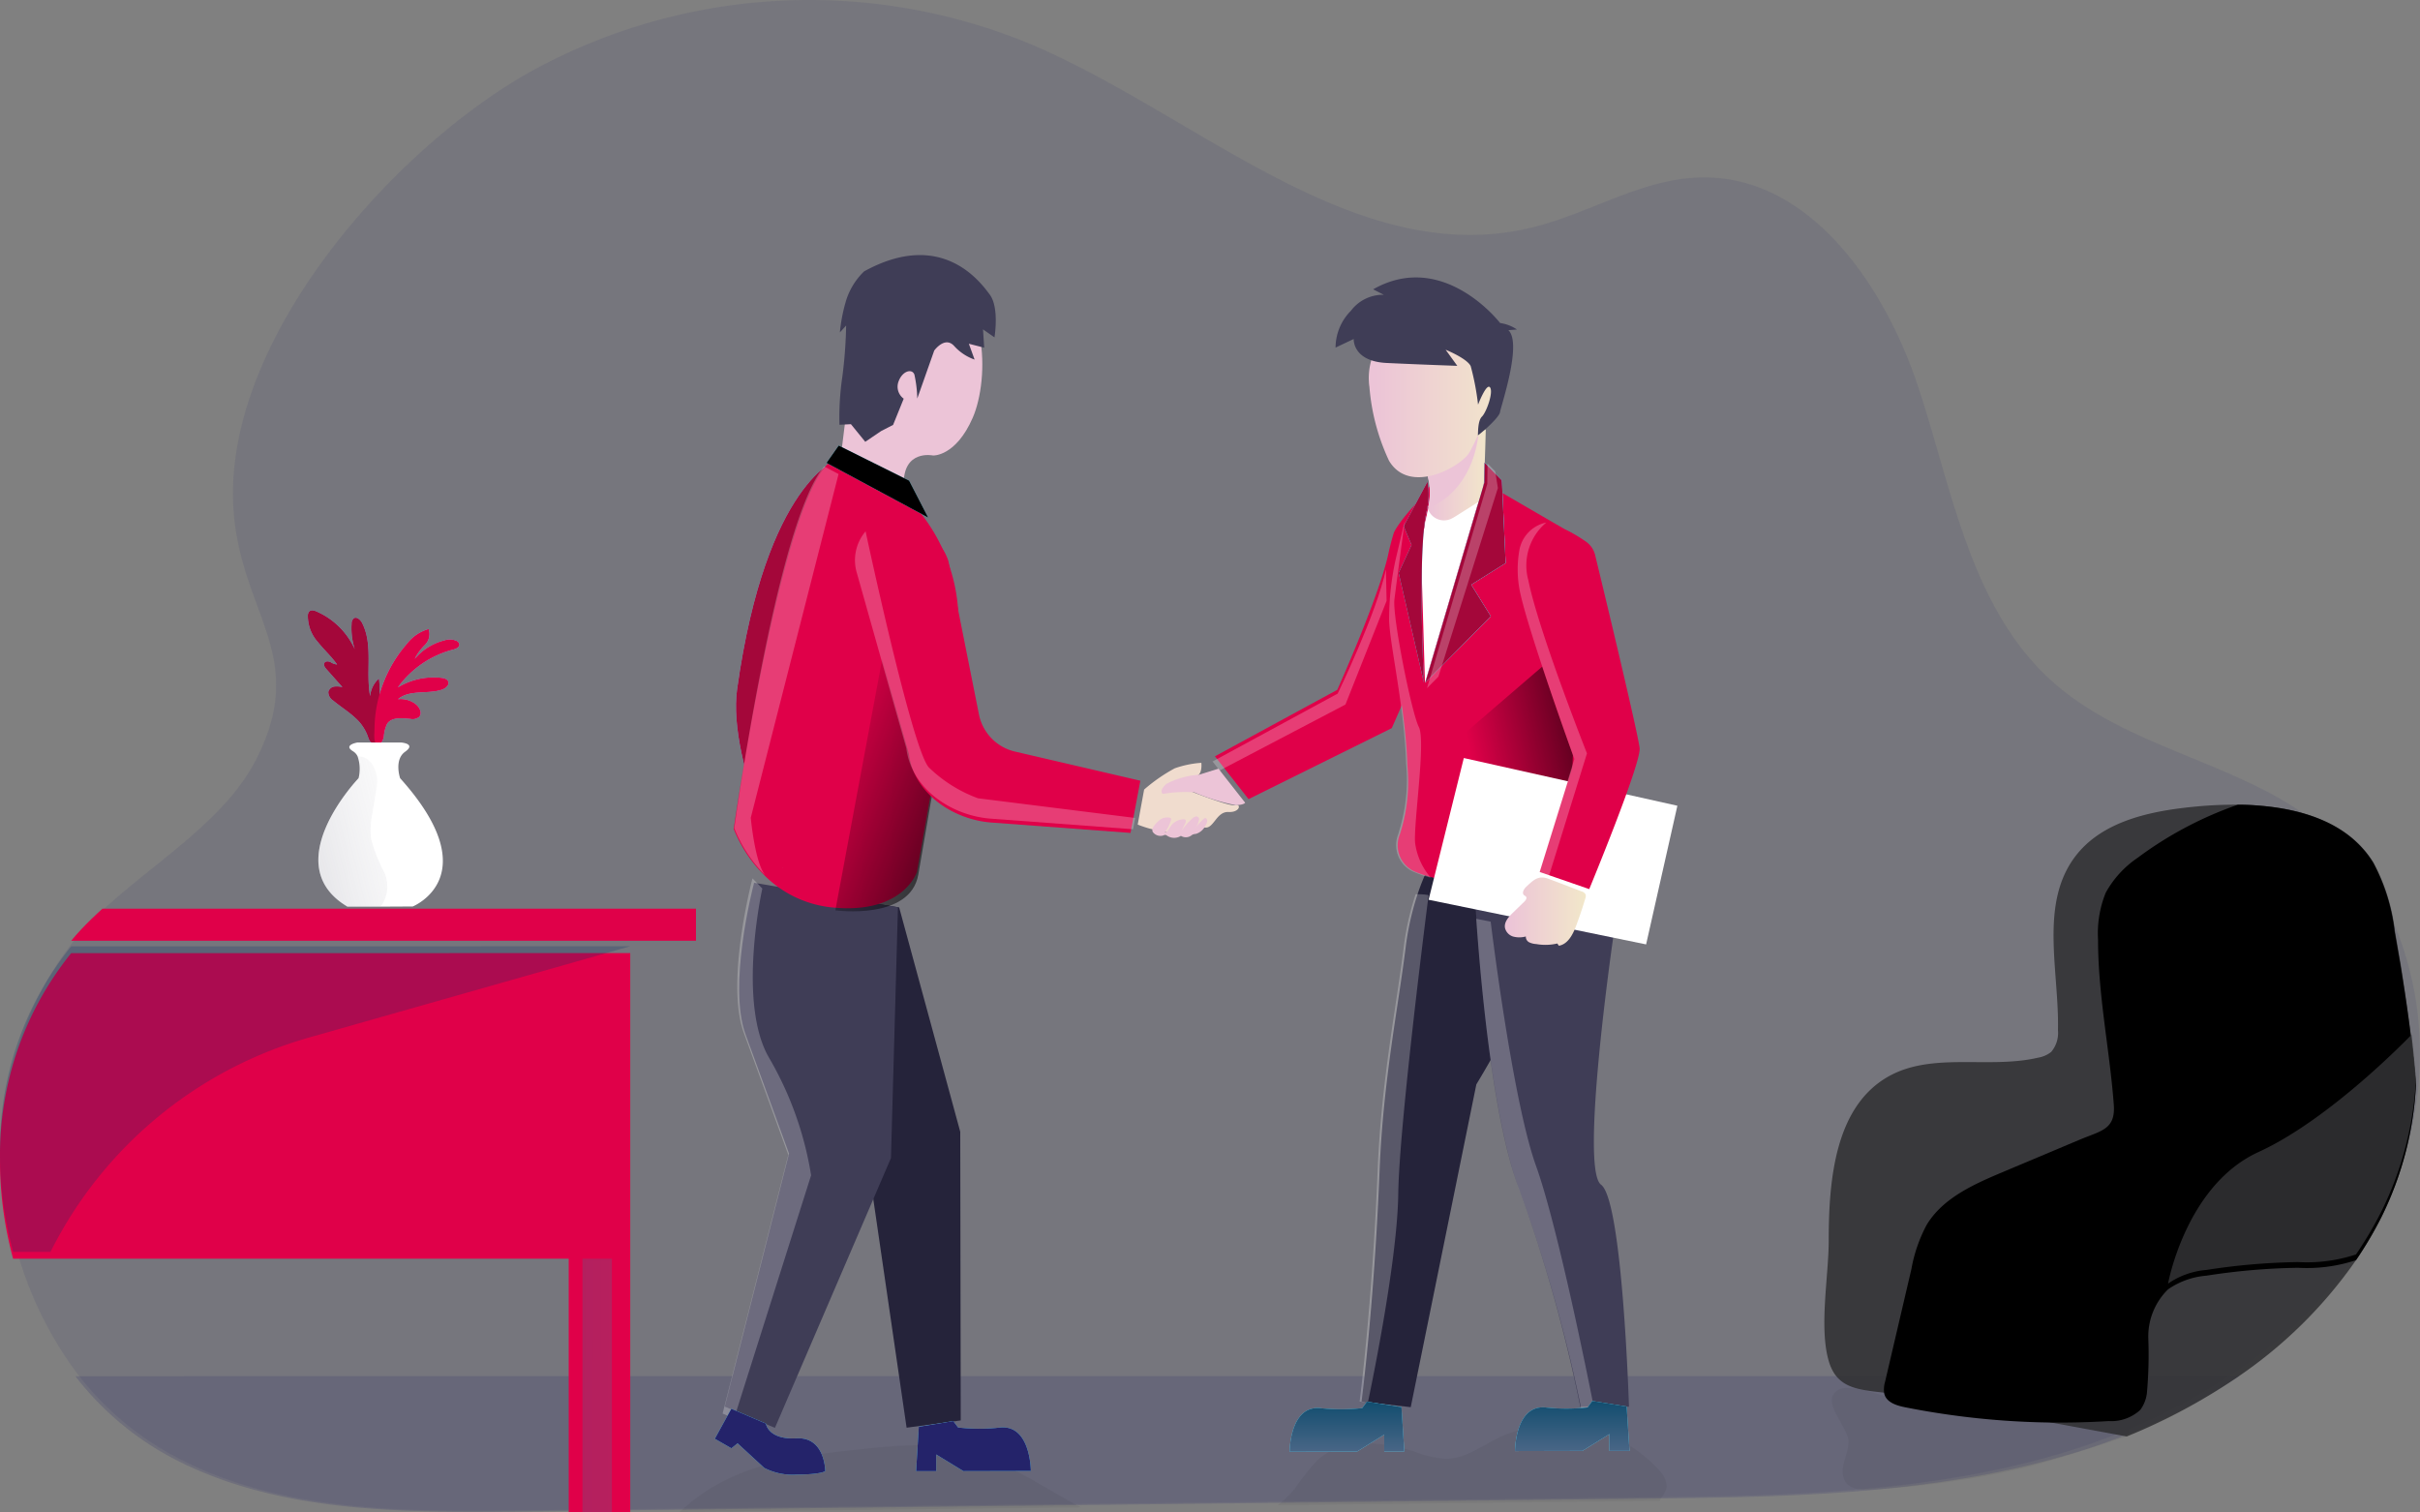 <svg xmlns="http://www.w3.org/2000/svg" xmlns:xlink="http://www.w3.org/1999/xlink" width="200.001" height="124.999" viewBox="0 0 200.001 124.999">
  <rect x="0" y="0" width="200.001" height="124.999" fill="#808080" stroke="none"/>
  <defs>
    <linearGradient id="linear-gradient" x1="0.369" y1="0.618" x2="1.314" y2="0.258" gradientUnits="objectBoundingBox">
      <stop offset="0" stop-opacity="0"/>
      <stop offset="0.91" stop-opacity="0.8"/>
      <stop offset="1"/>
    </linearGradient>
    <linearGradient id="linear-gradient-2" x1="0.102" y1="8.609" x2="1.106" y2="8.609" gradientUnits="objectBoundingBox">
      <stop offset="0" stop-color="#ecc4d7"/>
      <stop offset="0.42" stop-color="#efd4d1"/>
      <stop offset="1" stop-color="#f2eac9"/>
    </linearGradient>
    <linearGradient id="linear-gradient-3" x1="0.795" y1="12.308" x2="-1.351" y2="14.828" xlink:href="#linear-gradient-2"/>
    <linearGradient id="linear-gradient-4" x1="0.05" y1="5.887" x2="1.05" y2="5.887" xlink:href="#linear-gradient-2"/>
    <linearGradient id="linear-gradient-5" x1="0.217" y1="0.013" x2="1.347" y2="1.114" xlink:href="#linear-gradient"/>
    <linearGradient id="linear-gradient-6" x1="0.598" y1="4.786" x2="0.85" y2="4.84" xlink:href="#linear-gradient-2"/>
    <linearGradient id="linear-gradient-7" x1="0.669" y1="24.11" x2="-0.138" y2="28.474" xlink:href="#linear-gradient-2"/>
    <linearGradient id="linear-gradient-8" x1="0.616" y1="40.854" x2="0.333" y2="43.489" xlink:href="#linear-gradient-2"/>
    <linearGradient id="linear-gradient-9" x1="0.064" y1="13.32" x2="1.064" y2="13.32" xlink:href="#linear-gradient-2"/>
    <linearGradient id="linear-gradient-10" x1="0.548" y1="8.539" x2="0.416" y2="6.841" gradientUnits="objectBoundingBox">
      <stop offset="0" stop-opacity="0"/>
      <stop offset="0.44" stop-opacity="0.349"/>
      <stop offset="0.91" stop-opacity="0.8"/>
      <stop offset="1"/>
    </linearGradient>
    <linearGradient id="linear-gradient-11" x1="1.722" y1="0.171" x2="-1.08" y2="1.101" gradientUnits="objectBoundingBox">
      <stop offset="0" stop-color="#fff" stop-opacity="0"/>
      <stop offset="1" stop-color="#3f3d56"/>
    </linearGradient>
    <linearGradient id="linear-gradient-12" x1="-31.203" y1="1.881" x2="17.904" y2="4.163" gradientUnits="objectBoundingBox">
      <stop offset="0.17" stop-color="#00272e"/>
      <stop offset="1" stop-color="#69b9eb" stop-opacity="0"/>
    </linearGradient>
    <linearGradient id="linear-gradient-13" y1="809.279" x2="1" y2="809.279" gradientUnits="objectBoundingBox">
      <stop offset="0" stop-color="#68e1fd"/>
      <stop offset="1" stop-color="#69b9eb"/>
    </linearGradient>
    <linearGradient id="linear-gradient-14" x1="0.5" x2="0.5" y2="1" gradientUnits="objectBoundingBox">
      <stop offset="0" stop-color="#114d6f"/>
      <stop offset="1" stop-color="#496686"/>
    </linearGradient>
  </defs>
  <g id="confirm" transform="translate(0.001 0.003)">
    <path id="Tracé_6261" data-name="Tracé 6261" d="M200.867,88.642a28.234,28.234,0,0,1-2.913,11.125A36.662,36.662,0,0,1,185.589,113.4a49.977,49.977,0,0,1-9.206,4.9,55.993,55.993,0,0,1-5.438,1.9c-11.167,3.259-22.952,3.419-34.575,3.555l-81.809.949h0l-10.76.124c-3.423.041-6.912.065-10.364-.124-6.586-.354-13.051-1.475-18.72-4.7a24.9,24.9,0,0,1-7.5-6.6A30.7,30.7,0,0,1,1.2,95.466V94.79A27.1,27.1,0,0,1,7.221,77.5c.257-.305.52-.608.794-.9.571-.615,1.194-1.211,1.85-1.806,4.173-3.756,9.684-7.122,12.182-11.96,4.394-8.514-1.085-11.989-1.806-20.341C19.027,28.445,33.282,12.306,44.862,5.862A47.748,47.748,0,0,1,86.121,3.656c13.886,5.9,26.846,18.745,41.494,15.122,4.71-1.165,9.036-4.032,13.889-4.117,8.968-.172,15.193,8.926,17.984,17.435S163.8,50.21,170.433,56.232c4.763,4.32,11.33,5.945,17.1,8.814a28.123,28.123,0,0,1,4.95,3.063,21.743,21.743,0,0,1,7.079,10.352,27.621,27.621,0,0,1,1.3,10.181Z" transform="translate(-0.916)" fill="#24236a" opacity="0.1"/>
    <path id="Tracé_6262" data-name="Tracé 6262" d="M205.117,468.66a53,53,0,0,1-14.685,6.652c-10.468,2.985-21.475,3.319-32.379,3.452l-2.286.028-30.12.344-15.3.175L76.3,479.7l-2.583.028h0l-10.792.123c-3.433.04-6.929.062-10.393-.123-6.612-.337-13.1-1.434-18.785-4.585a24.771,24.771,0,0,1-7.484-6.472Z" transform="translate(-20.034 -354.937)" fill="#24236a" opacity="0.18"/>
    <path id="Tracé_6263" data-name="Tracé 6263" d="M620.178,477.137c.069.989-.633,1.944-.434,2.914.294,1.422,1.918,1.185,3.374,1.079a74.448,74.448,0,0,0,11.505-1.719c3.189-.825,5.51-1.622,8.549-2.608.237-.078.164-.752.175-1,.019-.33-.417-.453-.747-.474a54.469,54.469,0,0,1-8.995-.593c-1.325-.27-2.624-.683-3.969-.837-1.66-.187-3.319.017-4.979-.109-1.2-.092-4.13-1.408-5.247-.868C617.739,473.75,620.1,475.943,620.178,477.137Z" transform="translate(-467.423 -358.09)" fill="#000405" opacity="0.05"/>
    <path id="Tracé_6264" data-name="Tracé 6264" d="M254.129,493.259c3.473.974,6.283,3.037,9.341,4.635q-16.581.19-33.16.384a15.147,15.147,0,0,1,3.082-2.271c3.634-2.034,7.9-2.5,12.044-2.935C248.328,492.769,251.318,492.472,254.129,493.259Z" transform="translate(-174.132 -373.32)" fill="#000405" opacity="0.05"/>
    <path id="Tracé_6265" data-name="Tracé 6265" d="M465.141,490.737a1.752,1.752,0,0,1-.393.858,1.563,1.563,0,0,0-.185.308l-2.226.028L433,492.269a8.7,8.7,0,0,0,1.437-1.411,20.207,20.207,0,0,1,1.811-2.278c2.1-1.949,5.427-1.586,8.148-.711a7.924,7.924,0,0,0,2.532.567c1.546-.019,2.873-1.024,4.267-1.716a11.418,11.418,0,0,1,13.362,2.7,1.964,1.964,0,0,1,.584,1.317Z" transform="translate(-327.399 -367.877)" fill="#000405" opacity="0.05"/>
    <path id="Tracé_6266" data-name="Tracé 6266" d="M472.046,303.1l-5.422,26.674-3.644-.417-.42-.05s1.043-7.9,1.494-19.177c.3-7.468,1.574-13.566,2.186-18.634a23.086,23.086,0,0,1,.948-4.111c.74-2.243,1.866-4.341,3.3-4.125,3.163.474,7.328,3.208,7.878,4.919C479.321,291.167,472.046,303.1,472.046,303.1Z" transform="translate(-350.035 -213.48)" fill="#25233a"/>
    <path id="Tracé_6267" data-name="Tracé 6267" d="M468.232,300.758s-2.43,18.826-2.508,24.7-2.494,17.155-2.494,17.155l-.28.05-.42-.05s1.043-7.9,1.494-19.177c.3-7.468,1.574-13.566,2.186-18.634a23.07,23.07,0,0,1,.948-4.111,4.652,4.652,0,0,1,1.074.069Z" transform="translate(-350.166 -226.784)" fill="#fff" opacity="0.24"/>
    <path id="Tracé_6268" data-name="Tracé 6268" d="M513.81,334.278h-4.03v-.024a125.027,125.027,0,0,0-5-17.835c-2.134-5.417-3.165-16.451-3.556-22.1-.156-2.134-.218-3.5-.218-3.5s8.184-2.416,9.246-1.344,2.269,5.927,2.269,5.927-2.8,19.227-1.019,20.531S513.81,334.278,513.81,334.278Z" transform="translate(-379.184 -218.026)" fill="#3f3d56"/>
    <path id="Tracé_6269" data-name="Tracé 6269" d="M258.754,155.19s-5.96,1.837-8.374,19.04c-.872,6.2,4.675,17.157,4.675,17.157Z" transform="translate(-189.462 -117.284)" fill="#68e1fd"/>
    <path id="Tracé_6270" data-name="Tracé 6270" d="M258.754,155.19s-5.96,1.837-8.374,19.04c-.872,6.2,4.675,17.157,4.675,17.157Z" transform="translate(-189.462 -117.284)" fill="#a4073a"/>
    <path id="Tracé_6271" data-name="Tracé 6271" d="M258.932,298.712a2.33,2.33,0,0,0-2.674,2.684c.455,2.688,1.323,6.42,2.845,8.535,2.57,3.54,6.079,8.423,6.079,8.423l3.627,24.893,4.474-.6-.04-23.855-5.05-18.547Z" transform="translate(-193.884 -225.257)" fill="#25233a"/>
    <path id="Tracé_6272" data-name="Tracé 6272" d="M260.577,298.722,260,319.442l-9.59,22.3-3.212-1.358-.934-.4,5.311-20.91s-2.067-5.69-3.589-9.839c-1.46-3.981.526-11.868.692-12.5v-.043Z" transform="translate(-186.367 -223.738)" fill="#3f3d56"/>
    <path id="Tracé_6273" data-name="Tracé 6273" d="M427.139,185.042l-11.833,5.865-2.21-2.814h0l-.567-.725,10.109-5.493s3.473-7.722,4.227-11.271c.145-.659.289-1.185.424-1.638.263-.823,2.774-3.729,3.618-3.9s-.107,2.421.455,3.082a5.216,5.216,0,0,1,.9,3.082C432.362,173.432,427.139,185.042,427.139,185.042Z" transform="translate(-312.12 -124.866)" fill="#e00049"/>
    <path id="Tracé_6274" data-name="Tracé 6274" d="M488.412,190.458s-5.877,7.063-12.653,5.382a9.245,9.245,0,0,1-1.366-.46,2.371,2.371,0,0,1-1.242-3.106v-.014a14.008,14.008,0,0,0,.614-5.609c-.137-4.554-1.29-9.483-1.375-11.534a22.121,22.121,0,0,1,.541-5.021c.68-3.3,1.9-6.579,3.155-6.769,3.708-.571,4.979.439,4.979.439l6.33,3.677C490.546,170.728,489.014,175.887,488.412,190.458Z" transform="translate(-357.45 -123.343)" fill="#e00049"/>
    <path id="Tracé_6275" data-name="Tracé 6275" d="M488.626,167.408l1.619,2.608-4.483,4.535-.922.934,4.872-16.512.019-1.652.619.633h0l.811.83.311,6.837Z" transform="translate(-367.042 -119.089)" fill="#68e1fd"/>
    <path id="Tracé_6276" data-name="Tracé 6276" d="M499.271,216.3l-.688,17.8s-9.673,4.6-10.951-.569c-.989-3.992,1.541-8.547,1.541-8.547Z" transform="translate(-368.901 -163.716)" fill="url(#linear-gradient)"/>
    <path id="Tracé_6277" data-name="Tracé 6277" d="M487.919,257.94l-2.909,11.714,17.975,3.689,2.584-11.46Z" transform="translate(-366.943 -195.295)" fill="#fff"/>
    <path id="Tracé_6278" data-name="Tracé 6278" d="M489.744,146.3c0,.052-.064,2.705-.156,4.393a4.53,4.53,0,0,1-1.612,3.137,5.769,5.769,0,0,1-1.918,1.323,1.017,1.017,0,0,1-1.3-.6h0a1.034,1.034,0,0,1-.026-.616c.092-.351.185-.759.256-1.185a5.381,5.381,0,0,0-.021-2.506.658.658,0,0,0-.024-.074,1.091,1.091,0,0,1,.322-1.11,8.193,8.193,0,0,1,2.034-1.543,24.009,24.009,0,0,1,2.445-1.219Z" transform="translate(-366.954 -110.819)" fill="url(#linear-gradient-2)"/>
    <path id="Tracé_6279" data-name="Tracé 6279" d="M486.383,154.333a2.192,2.192,0,0,1-.512.18,5.383,5.383,0,0,0-.021-2.506l.3-1.185.225-.882,1.809-.661,1.833-.669C489.575,151.872,487.83,153.648,486.383,154.333Z" transform="translate(-367.844 -112.589)" fill="url(#linear-gradient-3)"/>
    <path id="Tracé_6280" data-name="Tracé 6280" d="M470.244,107.183a5.216,5.216,0,0,0-4.886,5.526h0a2.869,2.869,0,0,0,.04.4,17.615,17.615,0,0,0,1.617,6.117c1.7,2.892,5.986.5,6.662-.7s3.224-6.6,2.148-8.134C475.114,109.329,473.023,107.055,470.244,107.183Z" transform="translate(-352.225 -81.161)" fill="url(#linear-gradient-4)"/>
    <path id="Tracé_6281" data-name="Tracé 6281" d="M456.886,95.437l.882.45a3.319,3.319,0,0,0-2.719,1.323,4.346,4.346,0,0,0-1.268,3.042l1.5-.711s-.111,1.847,2.724,1.982,5.837.237,5.837.237l-.963-1.33s1.764.711,2.072,1.354a21.342,21.342,0,0,1,.607,3.182s.7-1.823.991-1.422-.3,2.051-.671,2.413-.306,1.449-.339,1.539,1.757-1.4,1.835-1.913,1.852-5.69.688-6.771l.711-.055a3.319,3.319,0,0,0-1.392-.536S462.706,92.132,456.886,95.437Z" transform="translate(-343.405 -71.528)" fill="#3f3d56"/>
    <path id="Tracé_6282" data-name="Tracé 6282" d="M387.454,262.292a13.909,13.909,0,0,1,2.53-1.757,8.336,8.336,0,0,1,2.2-.455s.123,1.036-.474,1.1-1.1.977-1.1.977,3.834,1.569,4.362,1.422.424.616-.545.567-1.207,1.306-1.878,1.287-1.733.4-2.719.431a10.234,10.234,0,0,1-2.907-.678Z" transform="translate(-292.899 -197.04)" fill="#f0dcce"/>
    <path id="Tracé_6283" data-name="Tracé 6283" d="M267.51,171.3l-3.21,18.07s-1.11,3.459-6.852,2.942a9.194,9.194,0,0,1-5.6-2.52h0l-.092-.088-.064-.066a11.157,11.157,0,0,1-2.53-3.831s3.689-25.493,7.563-29.917a1.522,1.522,0,0,1,1.162-.654,6.852,6.852,0,0,1,2.959,1.128A14.5,14.5,0,0,1,267.51,171.3Z" transform="translate(-188.524 -117.305)" fill="#e00049"/>
    <path id="Tracé_6284" data-name="Tracé 6284" d="M288.1,220.45l-4.03,21.614s6.176.849,6.852-2.94l1.9-10.993Z" transform="translate(-215.033 -166.831)" fill="url(#linear-gradient-5)"/>
    <path id="Tracé_6285" data-name="Tracé 6285" d="M286,109.269s.614-4.649.861-7.672,1.233-7.072,6.306-6.553,5.09,8.189,3.689,11.4-3.269,3.118-3.269,3.118-2.527-.55-2.432,2.489Z" transform="translate(-216.467 -71.92)" fill="url(#linear-gradient-6)"/>
    <path id="Tracé_6286" data-name="Tracé 6286" d="M287.313,88.148a5.69,5.69,0,0,0-1.543,2.594,13.64,13.64,0,0,0-.46,2.449l.517-.567a37.87,37.87,0,0,1-.315,4.241,23.045,23.045,0,0,0-.237,3.959l.948-.047,1.185,1.456,1.309-.887.991-.51.877-2.167a1.219,1.219,0,0,1-.427-1.422c.322-.884,1.124-1.088,1.311-.567a10.269,10.269,0,0,1,.237,1.977l1.4-3.962s.877-1.23,1.645-.384a4.1,4.1,0,0,0,1.693,1.128l-.474-1.309,1.268.325-.1-1.513.948.661s.415-2.449-.389-3.535S293.7,84.635,287.313,88.148Z" transform="translate(-215.899 -65.723)" fill="#3f3d56"/>
    <path id="Tracé_6287" data-name="Tracé 6287" d="M314.614,199.706l-.642,3.4-.173.913-11.572-.863c-3.2-.275-6.347-2.466-6.745-5.669l-4-14.137a3.589,3.589,0,0,1,3.95-4.618,4.123,4.123,0,0,1,3.319,2.828l2.52,12.653a3.947,3.947,0,0,0,2.971,3.082Z" transform="translate(-220.37 -135.186)" fill="#e00049"/>
    <path id="Tracé_6288" data-name="Tracé 6288" d="M399.8,262.22l-1.612.5a6.743,6.743,0,0,0-2.686.754c-.671.574-.3.832-.3.832a11.008,11.008,0,0,1,2.594-.135,16.753,16.753,0,0,0,3.421,1.06c.711-.012.789-.2.789-.2Z" transform="translate(-299.102 -198.694)" fill="url(#linear-gradient-7)"/>
    <path id="Tracé_6289" data-name="Tracé 6289" d="M392.628,278.936a1.02,1.02,0,0,1,.884-.237.174.174,0,0,1,.092.047.2.2,0,0,1,0,.187,3.189,3.189,0,0,1-.5,1c.251-.085.367-.365.526-.576a1.328,1.328,0,0,1,1.019-.526.237.237,0,0,1,.137.028c.1.066.055.218,0,.325l-.3.6a5.982,5.982,0,0,1,.868-1,.652.652,0,0,1,.285-.178.237.237,0,0,1,.284.126.3.3,0,0,1,0,.194,2.2,2.2,0,0,1-.356.761,3.679,3.679,0,0,1,.744-.88.2.2,0,0,1,.171-.069.145.145,0,0,1,.083.071c.1.166,0,.377-.1.543a1.287,1.287,0,0,1-.794.688,1,1,0,0,0-.237.043.824.824,0,0,0-.154.1.768.768,0,0,1-.842.019,1.048,1.048,0,0,1-1.152-.019.237.237,0,0,0-.284-.021.787.787,0,0,1-.872-.258C391.915,279.612,392.394,279.14,392.628,278.936Z" transform="translate(-296.841 -211.124)" fill="url(#linear-gradient-8)"/>
    <path id="Tracé_6290" data-name="Tracé 6290" d="M522.3,208.8l-3.959-1.368-.135-.047,2.885-9.275s-3.793-10.431-4.424-13.625a8.948,8.948,0,0,1-.029-3.217A2.781,2.781,0,0,1,518.819,179a2.693,2.693,0,0,1,1.816.237,11.945,11.945,0,0,1,1.422.868,1.9,1.9,0,0,1,.728,1.086c.711,2.921,3.573,14.836,3.679,15.967C526.579,198.461,522.3,208.8,522.3,208.8Z" transform="translate(-390.958 -135.323)" fill="#e00049"/>
    <path id="Tracé_6291" data-name="Tracé 6291" d="M513.637,299.963c-.194.185-.379.517-.173.692.05.043.119.066.159.119.1.126-.024.3-.138.413l-.948.922c-.351.339-.733.763-.652,1.245a.979.979,0,0,0,.688.723,1.969,1.969,0,0,0,1.036-.012.51.51,0,0,0,.282.486,1.539,1.539,0,0,0,.578.142,4.315,4.315,0,0,0,1.742-.047c.043.064.085.126.13.187.749-.133,1.157-.934,1.423-1.645s.536-1.5.763-2.269a.51.51,0,0,0,.021-.325.522.522,0,0,0-.337-.254c-.906-.344-1.809-.7-2.717-1.034C514.656,298.993,514.275,299.368,513.637,299.963Z" transform="translate(-387.507 -226.674)" fill="url(#linear-gradient-9)"/>
    <path id="Tracé_6292" data-name="Tracé 6292" d="M488.626,167.408l1.619,2.608-4.483,4.535-.922.934,4.872-16.512.019-1.652.619.633h0l.811.83.311,6.837Z" transform="translate(-367.042 -119.089)" fill="#68e1fd"/>
    <path id="Tracé_6293" data-name="Tracé 6293" d="M483.995,171.442l-.6,2.845.344,11.479,4.417-14.967-1.9,1.2a3.559,3.559,0,0,1-.315.178,1.4,1.4,0,0,1-1.885-.624h0c-.019-.038-.036-.076-.052-.116Z" transform="translate(-365.972 -129.324)" fill="#fff"/>
    <path id="Tracé_6294" data-name="Tracé 6294" d="M478.385,163.84l-1.97,3.691.654,1.541L476,171.384l2.089,9.073s-.571-11.09.261-14.329A6.237,6.237,0,0,0,478.385,163.84Z" transform="translate(-360.41 -124.039)" fill="#68e1fd"/>
    <path id="Tracé_6295" data-name="Tracé 6295" d="M488.626,167.408l1.619,2.608-4.483,4.535-.922.934,4.872-16.512.019-1.652.619.633h0l.811.83.311,6.837Z" transform="translate(-367.042 -119.089)" fill="#a4073a"/>
    <path id="Tracé_6296" data-name="Tracé 6296" d="M478.385,163.84l-1.97,3.691.654,1.541L476,171.384l2.089,9.073s-.571-11.09.261-14.329A6.237,6.237,0,0,0,478.385,163.84Z" transform="translate(-360.41 -124.039)" fill="#a4073a"/>
    <path id="Tracé_6297" data-name="Tracé 6297" d="M282.085,151.91l5.82,2.9,1.574,3.051-8.4-4.519Z" transform="translate(-212.772 -115.089)" fill="#68e1fd"/>
    <path id="Tracé_6298" data-name="Tracé 6298" d="M282.085,151.91l5.82,2.9,1.574,3.051-8.4-4.519Z" transform="translate(-212.772 -115.089)" fill="url(#linear-gradient-10)"/>
    <path id="Tracé_6299" data-name="Tracé 6299" d="M52.086,321.21v46.23H47V346.468H1.083A31,31,0,0,1,0,338.8v-.654a26.529,26.529,0,0,1,5.882-16.93Z" transform="translate(0 -242.444)" fill="#e00049"/>
    <path id="Tracé_6300" data-name="Tracé 6300" d="M76.446,310v2.651H24.81c.249-.3.507-.6.773-.882.56-.6,1.166-1.185,1.809-1.769Z" transform="translate(-18.928 -234.903)" fill="#e00049"/>
    <path id="Tracé_6301" data-name="Tracé 6301" d="M111.273,216.863c-.583-.56-1.28-.986-1.9-1.5a.848.848,0,0,1-.4-.711.593.593,0,0,1,.474-.443,1.783,1.783,0,0,1,.69.043l-1.328-1.494c-.123-.14-.256-.332-.166-.5s.344-.154.519-.071a1.117,1.117,0,0,0,.536.192c-.474-.666-1.076-1.209-1.581-1.842a3.228,3.228,0,0,1-.835-2.219.517.517,0,0,1,.116-.318c.152-.152.408-.088.6,0a6.164,6.164,0,0,1,3.16,3.12,5.669,5.669,0,0,1-.261-2.108.564.564,0,0,1,.18-.446c.237-.164.55.119.688.382.934,1.818.282,4.03.664,6.043a2.21,2.21,0,0,1,.73-1.453,10.431,10.431,0,0,1-.119,3.108c.292.128.268.545.194.858q-.142.711-.356,1.422c-.522-.043-.531-.327-.695-.747a3.769,3.769,0,0,0-.915-1.323Z" transform="translate(-81.84 -157.467)" fill="#68e1fd"/>
    <path id="Tracé_6302" data-name="Tracé 6302" d="M133.152,215.538a3.5,3.5,0,0,1,1.807-1.238,1.265,1.265,0,0,1-.306,1.32,4.182,4.182,0,0,0-.839,1.152,4.673,4.673,0,0,1,2.454-1.534,1.382,1.382,0,0,1,1.038.059.4.4,0,0,1,.194.237c.057.261-.275.417-.536.474a8.177,8.177,0,0,0-4.545,3.118,5.72,5.72,0,0,1,3.606-.789c.218.026.474.092.555.294.126.3-.213.583-.522.685-1.185.394-2.67-.026-3.627.785a2.039,2.039,0,0,1,1.456.4c.334.254.581.773.287,1.072a.861.861,0,0,1-.711.161c-.685-.059-1.529-.173-1.923.391a2.882,2.882,0,0,0-.28,1.091c-.064.3-.313.835-.64.541-.218-.2-.133-.884-.133-1.145a10.906,10.906,0,0,1,2.66-7.07Z" transform="translate(-99.539 -162.319)" fill="#68e1fd"/>
    <path id="Tracé_6303" data-name="Tracé 6303" d="M111.273,216.863c-.583-.56-1.28-.986-1.9-1.5a.848.848,0,0,1-.4-.711.593.593,0,0,1,.474-.443,1.783,1.783,0,0,1,.69.043l-1.328-1.494c-.123-.14-.256-.332-.166-.5s.344-.154.519-.071a1.117,1.117,0,0,0,.536.192c-.474-.666-1.076-1.209-1.581-1.842a3.228,3.228,0,0,1-.835-2.219.517.517,0,0,1,.116-.318c.152-.152.408-.088.6,0a6.164,6.164,0,0,1,3.16,3.12,5.669,5.669,0,0,1-.261-2.108.564.564,0,0,1,.18-.446c.237-.164.55.119.688.382.934,1.818.282,4.03.664,6.043a2.21,2.21,0,0,1,.73-1.453,10.431,10.431,0,0,1-.119,3.108c.292.128.268.545.194.858q-.142.711-.356,1.422c-.522-.043-.531-.327-.695-.747a3.769,3.769,0,0,0-.915-1.323Z" transform="translate(-81.84 -157.467)" fill="#a4073a"/>
    <path id="Tracé_6304" data-name="Tracé 6304" d="M133.152,215.538a3.5,3.5,0,0,1,1.807-1.238,1.265,1.265,0,0,1-.306,1.32,4.182,4.182,0,0,0-.839,1.152,4.673,4.673,0,0,1,2.454-1.534,1.382,1.382,0,0,1,1.038.059.4.4,0,0,1,.194.237c.057.261-.275.417-.536.474a8.177,8.177,0,0,0-4.545,3.118,5.72,5.72,0,0,1,3.606-.789c.218.026.474.092.555.294.126.3-.213.583-.522.685-1.185.394-2.67-.026-3.627.785a2.039,2.039,0,0,1,1.456.4c.334.254.581.773.287,1.072a.861.861,0,0,1-.711.161c-.685-.059-1.529-.173-1.923.391a2.882,2.882,0,0,0-.28,1.091c-.064.3-.313.835-.64.541-.218-.2-.133-.884-.133-1.145a10.906,10.906,0,0,1,2.66-7.07Z" transform="translate(-99.539 -162.319)" fill="#e00049"/>
    <path id="Tracé_6305" data-name="Tracé 6305" d="M118.777,266.319l-2.712.014h-2.684c-5.9-3.5.92-10.616.92-10.616a3.18,3.18,0,0,0-.083-1.809.991.991,0,0,0-.367-.41c-.87-.522.344-.728.344-.728h3.642s1.247.1.311.761-.415,2.186-.415,2.186C125.017,263.818,118.777,266.319,118.777,266.319Z" transform="translate(-84.667 -191.406)" fill="#fff"/>
    <path id="Tracé_6306" data-name="Tracé 6306" d="M116.262,269.77a1.859,1.859,0,0,1-.2.213h-2.684c-5.9-3.5.92-10.616.92-10.616a3.18,3.18,0,0,0-.083-1.809c1.185-.09,1.757,1.439,1.6,2.411-.121.749-.237,1.5-.367,2.25a6.787,6.787,0,0,0-.119,2.134,12.953,12.953,0,0,0,1.041,2.677,2.821,2.821,0,0,1-.108,2.74Z" transform="translate(-84.667 -195.043)" opacity="0.51" fill="url(#linear-gradient-11)"/>
    <path id="Tracé_6307" data-name="Tracé 6307" d="M52.086,321.21l-26.524,7.537A34.436,34.436,0,0,0,4.173,346.468H1.091A31.011,31.011,0,0,1,0,338.8v-.654a26.529,26.529,0,0,1,5.882-16.93Z" transform="translate(0 -243.009)" fill="#0d3066" opacity="0.25"/>
    <rect id="Rectangle_1731" data-name="Rectangle 1731" width="2.432" height="20.934" transform="translate(48.137 104.024)" opacity="0.61" fill="url(#linear-gradient-12)"/>
    <path id="Tracé_6308" data-name="Tracé 6308" d="M665.091,292.651a27.738,27.738,0,0,1-2.845,10.891,31.333,31.333,0,0,1-2.11,3.577,37.606,37.606,0,0,1-9.957,9.777,48.894,48.894,0,0,1-8.99,4.794l-6.285-1.159-12.046-2.221c-.59-.109-1.162-.178-1.7-.237-2.221-.251-3.95-.375-4.6-2.629-.808-2.776,0-7.025,0-9.936,0-5.059.529-11.083,4.934-13.568,3.656-2.058,8.3-.6,12.378-1.558a2.348,2.348,0,0,0,1.076-.474,2.436,2.436,0,0,0,.56-1.795c.1-4.9-1.534-10.386,1.392-14.312,2.238-3,6.332-3.829,10.059-4.175a33.555,33.555,0,0,1,3.452-.149q.839,0,1.676.071c3.862.3,7.541,1.539,9.5,4.718a15.917,15.917,0,0,1,1.773,5.678c.159.908.318,1.823.474,2.738C664.353,285.958,664.828,289.313,665.091,292.651Z" transform="translate(-465.425 -202.975)" fill="rgba(49,49,51,0.88)"/>
    <path id="Tracé_6309" data-name="Tracé 6309" d="M680.939,292.647a27.738,27.738,0,0,1-2.845,10.891,31.322,31.322,0,0,1-2.11,3.577,12.94,12.94,0,0,1-4.791.631,53.906,53.906,0,0,0-7.565.65,6.482,6.482,0,0,0-3.177,1.131,5.452,5.452,0,0,0-1.631,4.073,35.4,35.4,0,0,1-.119,4.516,2.892,2.892,0,0,1-.552,1.382,3.558,3.558,0,0,1-2.608.917q-2.4.145-4.81.119a65.936,65.936,0,0,1-12.013-1.261c-.685-.138-1.484-.382-1.7-1.048a.819.819,0,0,1-.033-.152,2.291,2.291,0,0,1,.085-.932l2.169-9.286A12.336,12.336,0,0,1,640.5,304.2c1.337-2.217,3.879-3.35,6.261-4.353l6.415-2.7c1.754-.735,2.947-.83,2.79-2.895-.344-4.566-1.3-9.009-1.3-13.618a8.951,8.951,0,0,1,.631-3.881,8.354,8.354,0,0,1,2.641-2.892,30.677,30.677,0,0,1,8.286-4.388q.839,0,1.676.071c3.862.3,7.541,1.539,9.5,4.718a15.921,15.921,0,0,1,1.773,5.678c.159.908.318,1.823.474,2.738.344,2.079.659,4.18.913,6.285C680.716,290.183,680.834,291.407,680.939,292.647Z" transform="translate(-481.273 -202.971)"/>
    <path id="Tracé_6310" data-name="Tracé 6310" d="M756.508,355.351a27.737,27.737,0,0,1-2.845,10.891,31.328,31.328,0,0,1-2.11,3.578,12.938,12.938,0,0,1-4.791.631,53.9,53.9,0,0,0-7.565.65,6.484,6.484,0,0,0-3.177,1.131s1.472-8.136,7.477-10.877,12.641-9.694,12.641-9.694C756.285,352.888,756.4,354.111,756.508,355.351Z" transform="translate(-556.842 -266.149)" fill="rgba(49,49,51,0.88)"/>
    <path id="Tracé_6311" data-name="Tracé 6311" d="M266.225,296.02c-.033-.028-.064-.059-.1-.09l.021.019A.423.423,0,0,1,266.225,296.02Z" transform="translate(-201.523 -224.273)" fill="url(#linear-gradient-13)"/>
    <path id="Tracé_6312" data-name="Tracé 6312" d="M251.071,186.98s.344,3.815,1.226,4.784a11.4,11.4,0,0,1-2.587-3.919s3.483-25.367,7.432-29.9l1.185.628Z" transform="translate(-189.024 -119.4)" fill="#fff" opacity="0.24"/>
    <path id="Tracé_6313" data-name="Tracé 6313" d="M426.336,193.66l.054,2.608-3.4,8.57-10.4,5.453h0l-.583-.747,10.339-5.609S425.566,197.3,426.336,193.66Z" transform="translate(-311.796 -146.614)" fill="#fff" opacity="0.24"/>
    <path id="Tracé_6314" data-name="Tracé 6314" d="M313.289,204.079l-.175.934-11.835-.882c-3.276-.282-6.491-2.523-6.9-5.8L290.3,183.873a3.689,3.689,0,0,1,.711-3.483s3.815,17.9,5.216,19.5a11.51,11.51,0,0,0,4.071,2.563Z" transform="translate(-219.475 -136.482)" fill="#fff" opacity="0.24"/>
    <path id="Tracé_6315" data-name="Tracé 6315" d="M253.084,319.7l-6.366,20.1-.948-.408,5.43-21.382s-2.115-5.818-3.67-10.064c-1.494-4.071.538-12.136.711-12.786l.813.842s-2.134,9.545.612,14.082a28.032,28.032,0,0,1,3.418,9.616Z" transform="translate(-186.052 -222.57)" fill="#fff" opacity="0.24"/>
    <path id="Tracé_6316" data-name="Tracé 6316" d="M476.136,206.054h0a9.4,9.4,0,0,1-1.4-.474,2.418,2.418,0,0,1-1.271-3.177v-.036a14.277,14.277,0,0,0,.628-5.737c-.14-4.656-1.318-9.689-1.406-11.795a22.8,22.8,0,0,1,.552-5.135l.744-3.151s-.683,5.111-.858,6.513,1.422,9.379,2.018,10.536-.448,7.966-.308,9.583a5.475,5.475,0,0,0,1.3,2.873Z" transform="translate(-357.884 -133.518)" fill="#fff" opacity="0.24"/>
    <path id="Tracé_6317" data-name="Tracé 6317" d="M511.645,349.635l-.97.474a128.326,128.326,0,0,0-5.109-18.241c-2.184-5.541-3.236-16.833-3.646-22.6l1.2.237s1.783,14.723,3.741,20.166S511.645,349.635,511.645,349.635Z" transform="translate(-379.923 -233.335)" fill="#fff" opacity="0.24"/>
    <path id="Tracé_6318" data-name="Tracé 6318" d="M522.033,196.252l-3.144,10.126-.711-.135-.14-.047,2.952-9.483s-3.864-10.654-4.519-13.935a9.191,9.191,0,0,1-.031-3.291,2.845,2.845,0,0,1,2.231-2.316,4.631,4.631,0,0,0-1.484,4.772C518.036,186.165,522.033,196.252,522.033,196.252Z" transform="translate(-390.878 -133.99)" fill="#fff" opacity="0.24"/>
    <path id="Tracé_6319" data-name="Tracé 6319" d="M491.3,159.612l-4.915,15.59-.944.955,4.983-16.887.019-1.69.633.647h0Z" transform="translate(-367.508 -119.283)" fill="#fff" opacity="0.24"/>
    <path id="Tracé_6320" data-name="Tracé 6320" d="M244.433,480.06l-1.363,2.48,1.37.785.51-.408,2.21,2.034a5.114,5.114,0,0,0,2.722.545c1.932,0,2.314-.277,2.314-.277s0-2.845-2.371-2.715-2.534-1.219-2.534-1.219Z" transform="translate(-183.994 -363.635)" fill="#68e1fd"/>
    <path id="Tracé_6321" data-name="Tracé 6321" d="M311.723,484.822l-.223,3.665h1.66v-1.375l2.252,1.375,5.569-.014s0-3.793-2.5-3.594a14.826,14.826,0,0,1-3.514,0l-.4-.529Z" transform="translate(-235.789 -366.908)" fill="#68e1fd"/>
    <path id="Tracé_6322" data-name="Tracé 6322" d="M524.367,477.825l.237,3.663h-1.66V480.1l-2.236,1.389-5.569.014s0-3.793,2.487-3.606a15.839,15.839,0,0,0,3.513,0l.391-.531Z" transform="translate(-389.934 -361.582)" fill="#68e1fd"/>
    <path id="Tracé_6323" data-name="Tracé 6323" d="M447.751,478.053l.237,3.66h-1.66v-1.385l-2.25,1.4-5.569.014s0-3.793,2.487-3.606a15.848,15.848,0,0,0,3.514,0l.391-.531Z" transform="translate(-331.929 -361.765)" fill="#68e1fd"/>
    <path id="Tracé_6324" data-name="Tracé 6324" d="M244.433,480.06l-1.363,2.48,1.37.785.51-.408,2.21,2.034a5.114,5.114,0,0,0,2.722.545c1.932,0,2.314-.277,2.314-.277s0-2.845-2.371-2.715-2.534-1.219-2.534-1.219Z" transform="translate(-183.994 -363.635)" fill="#24236a"/>
    <path id="Tracé_6325" data-name="Tracé 6325" d="M311.723,484.822l-.223,3.665h1.66v-1.375l2.252,1.375,5.569-.014s0-3.793-2.5-3.594a14.826,14.826,0,0,1-3.514,0l-.4-.529Z" transform="translate(-235.789 -366.908)" fill="#24236a"/>
    <path id="Tracé_6326" data-name="Tracé 6326" d="M524.367,477.825l.237,3.663h-1.66V480.1l-2.236,1.389-5.569.014s0-3.793,2.487-3.606a15.839,15.839,0,0,0,3.513,0l.391-.531Z" transform="translate(-389.934 -361.582)" fill="url(#linear-gradient-14)"/>
    <path id="Tracé_6327" data-name="Tracé 6327" d="M447.751,478.053l.237,3.66h-1.66v-1.385l-2.25,1.4-5.569.014s0-3.793,2.487-3.606a15.848,15.848,0,0,0,3.514,0l.391-.531Z" transform="translate(-331.929 -361.765)" fill="url(#linear-gradient-14)"/>
  </g>
</svg>
